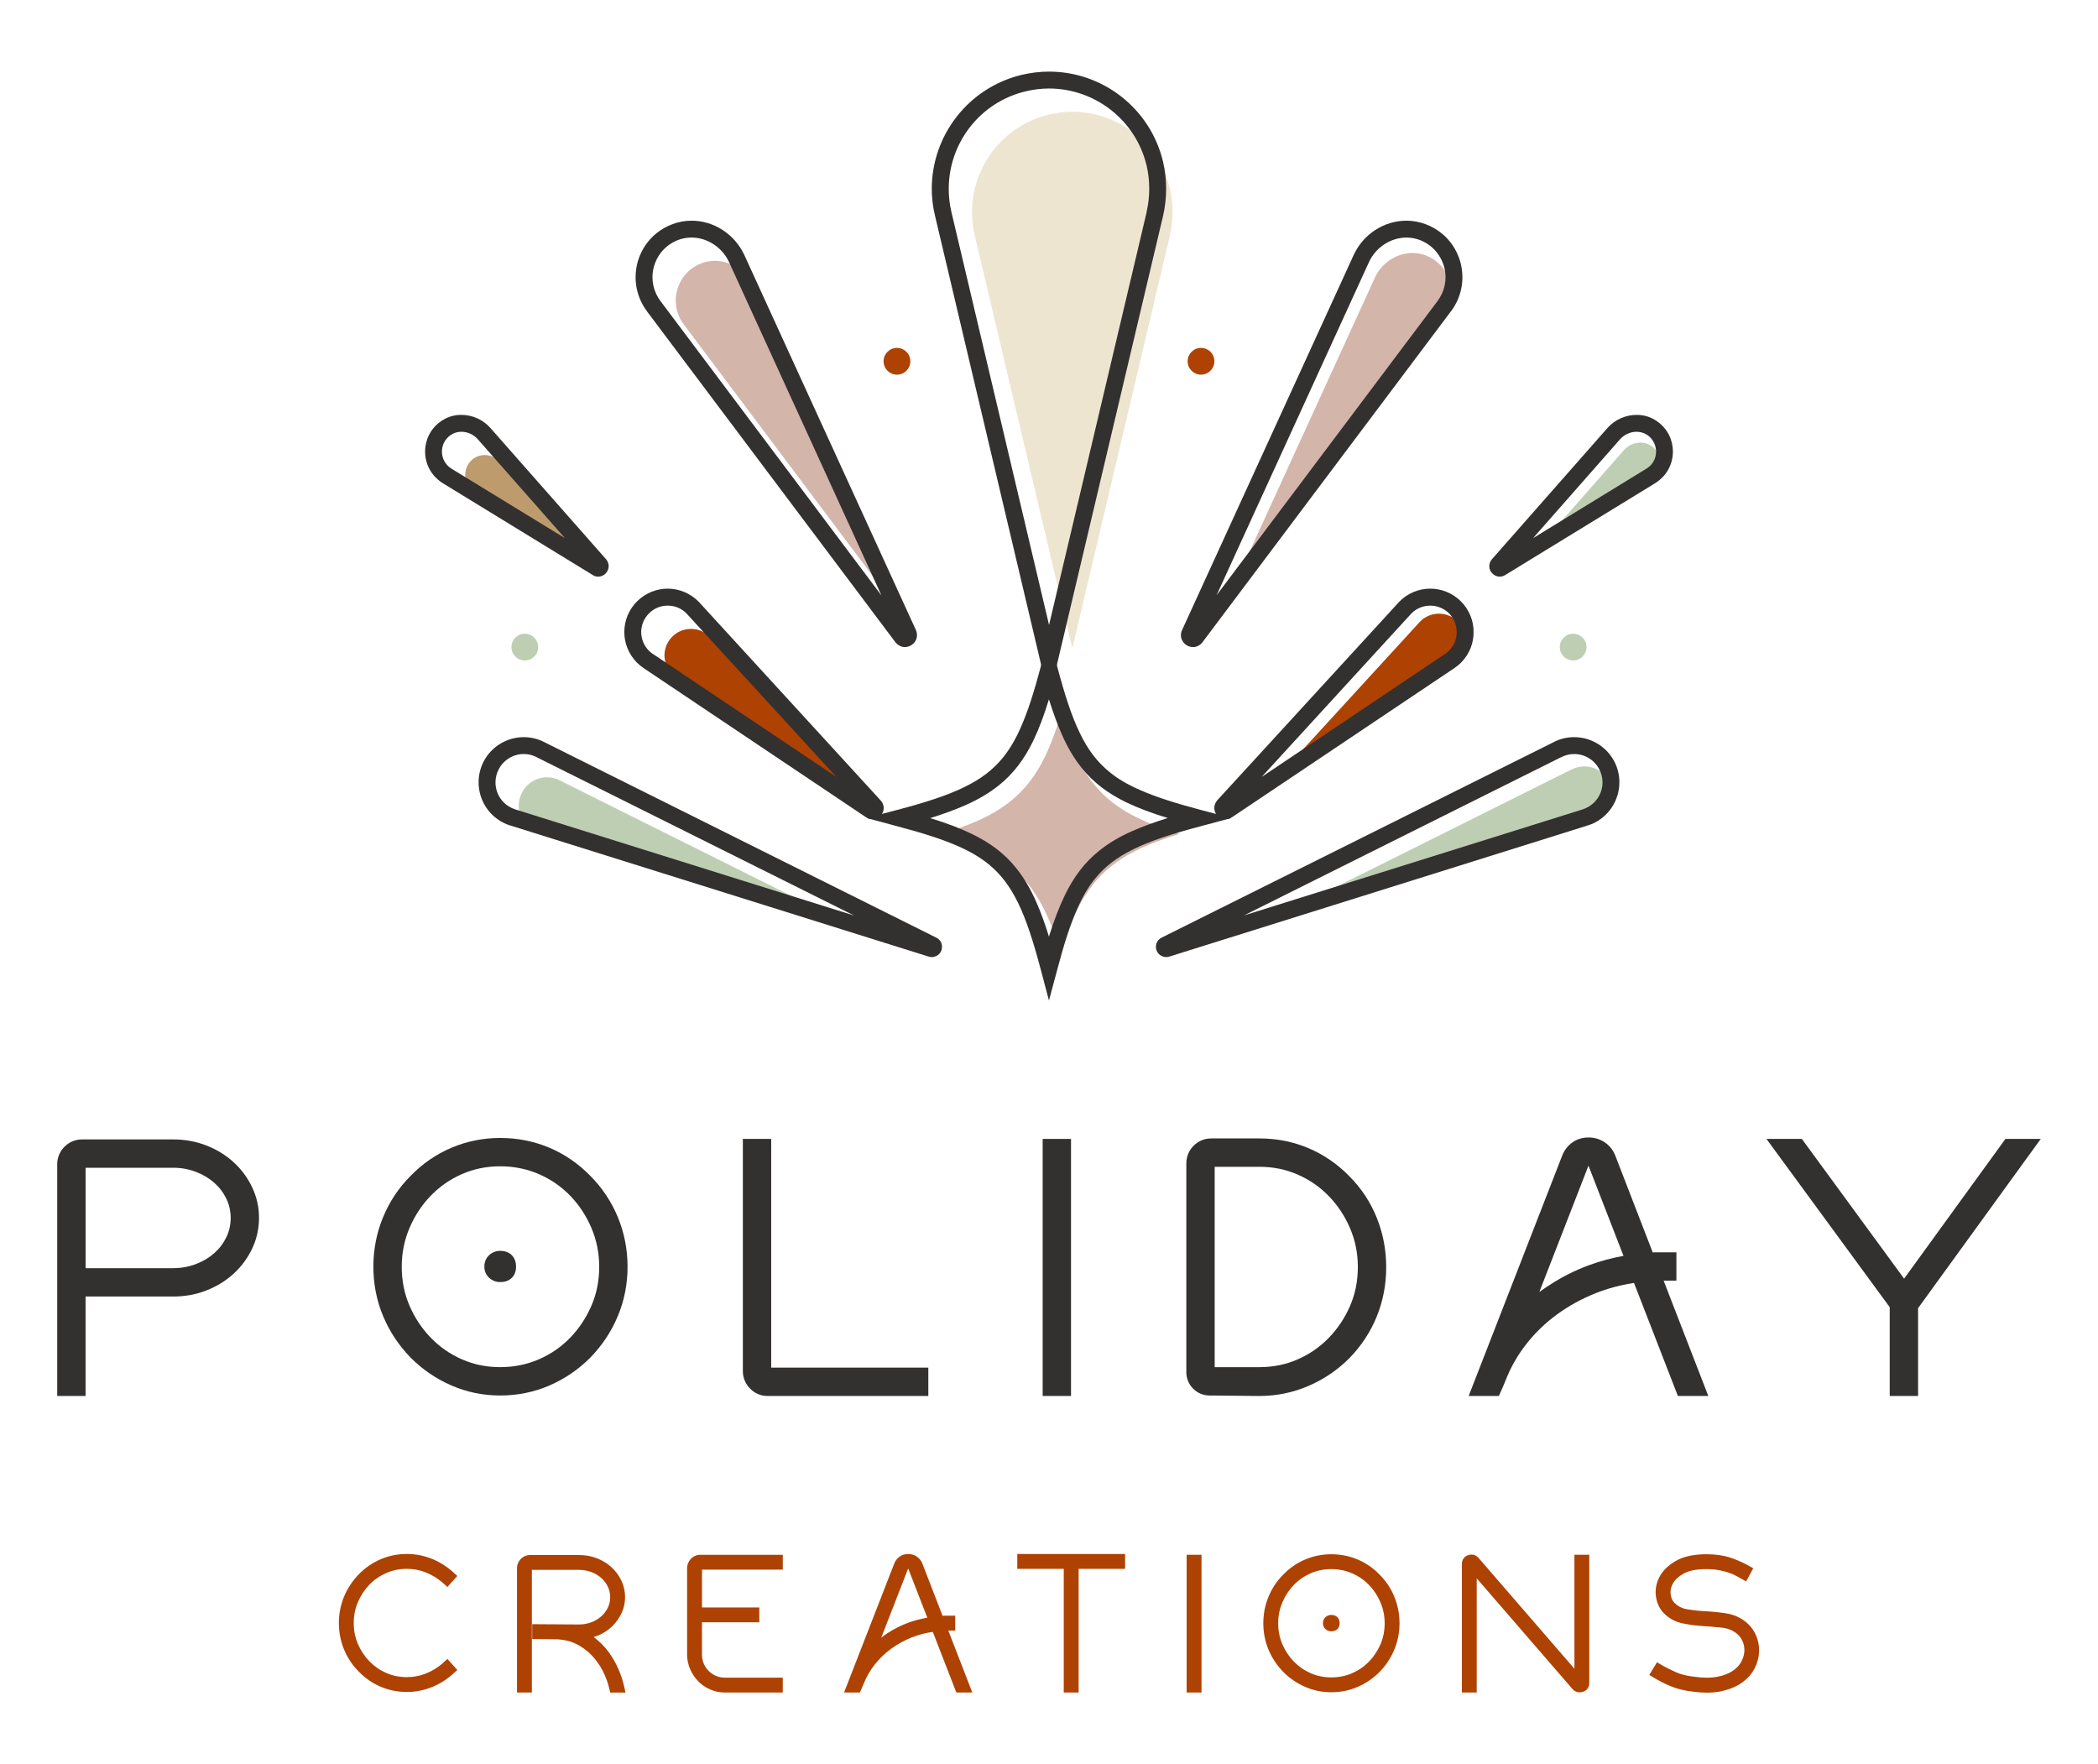 <?xml version="1.0" encoding="UTF-8" standalone="yes"?>
<svg version="1.1" id="Layer_1" xmlns="http://www.w3.org/2000/svg" xmlns:xlink="http://www.w3.org/1999/xlink" x="0px" y="0px" viewBox="0 0 1295 1089" style="enable-background:new 0 0 1295 1089;" xml:space="preserve">
  <style type="text/css">
	.st0{fill:#333030;}
	.st1{fill:#AE4202;}
	.st2{fill:#EDE5D0;}
	.st3{fill:#D3B5AA;}
	.st4{fill:#BECEB3;}
	.st5{fill:#BD9B6D;}
</style>
  <g>
    <g>
      <g>
        <path class="st0" d="M144.1,717.29c-4.8-4.36-10.42-7.79-16.74-10.25c-6.42-2.5-13.31-3.73-20.56-3.73H50.75&#xA;&#x9;&#x9;&#x9;&#x9;c-4.08-0.05-8.07,1.59-10.92,4.5c-2.92,2.85-4.56,6.85-4.51,10.92v142.95h17.5v-4.75v-56.64h53.97c7.25,0,14.15-1.23,20.56-3.74&#xA;&#x9;&#x9;&#x9;&#x9;c6.32-2.46,11.94-5.88,16.74-10.25c4.79-4.35,8.64-9.52,11.46-15.39c2.88-5.98,4.33-12.47,4.33-19.26&#xA;&#x9;&#x9;&#x9;&#x9;c0.01-6.62-1.46-13.01-4.32-18.96C152.74,726.8,148.89,721.64,144.1,717.29z M52.83,720.8h53.97c5,0,9.64,0.84,14.04,2.5&#xA;&#x9;&#x9;&#x9;&#x9;c4.45,1.69,8.22,3.95,11.43,6.79c3.21,2.85,5.66,6.1,7.47,9.87c1.77,3.71,2.64,7.57,2.65,11.83c-0.01,4.25-0.88,8.13-2.65,11.83&#xA;&#x9;&#x9;&#x9;&#x9;c-1.81,3.77-4.26,7.02-7.47,9.88c-3.2,2.84-6.97,5.1-11.43,6.79c-4.39,1.66-9.03,2.49-14.03,2.5H52.83V720.8z"/>
        <path class="st0" d="M314.28,773.49c-1.77-1.05-3.68-1.38-5.52-1.39c-2.4-0.04-4.94,0.89-6.73,2.55&#xA;&#x9;&#x9;&#x9;&#x9;c-1.02,0.91-1.85,2.09-2.35,3.36c-0.51,1.27-0.71,2.59-0.71,3.87c0,1.25,0.23,2.56,0.76,3.78c0.52,1.22,1.34,2.31,2.29,3.16&#xA;&#x9;&#x9;&#x9;&#x9;c1.79,1.66,4.34,2.59,6.73,2.55c1.21,0,2.42-0.14,3.63-0.51c1.8-0.53,3.63-1.79,4.71-3.54c1.1-1.73,1.45-3.65,1.45-5.44&#xA;&#x9;&#x9;&#x9;&#x9;c0-1.23-0.15-2.47-0.56-3.71C317.41,776.34,316.06,774.52,314.28,773.49z"/>
        <path class="st0" d="M364.36,725.79L364.36,725.79c-0.01-0.01-0.01-0.02-0.02-0.02c-0.01-0.01-0.01-0.02-0.02-0.02l0,0&#xA;&#x9;&#x9;&#x9;&#x9;c-7.33-7.52-15.77-13.33-25.24-17.33c-9.49-4-19.65-6.01-30.32-6.01c-10.49,0-20.54,2.01-30.02,6.01&#xA;&#x9;&#x9;&#x9;&#x9;c-9.46,4-17.91,9.8-25.24,17.33l0,0c-0.01,0.01-0.02,0.02-0.02,0.03c-0.01,0.01-0.02,0.01-0.02,0.02l0,0&#xA;&#x9;&#x9;&#x9;&#x9;c-7.34,7.34-13.03,15.89-17,25.52c-4,9.67-6,19.91-5.99,30.58c0,10.67,2,20.87,6,30.45c3.98,9.54,9.67,18.13,16.99,25.65&#xA;&#x9;&#x9;&#x9;&#x9;l0.03,0.03l0.01,0.01c7.33,7.34,15.76,13.08,25.2,17.17c9.49,4.11,19.56,6.18,30.06,6.17c10.69,0,20.86-2.06,30.36-6.17&#xA;&#x9;&#x9;&#x9;&#x9;c9.44-4.09,17.87-9.83,25.2-17.17l0.03-0.03l0.02-0.02c7.32-7.52,13.01-16.1,16.99-25.65c4-9.58,6.01-19.78,6-30.45&#xA;&#x9;&#x9;&#x9;&#x9;c0-10.67-2-20.91-5.99-30.58C377.39,741.68,371.69,733.13,364.36,725.79z M308.77,843.87c-8.5,0-16.31-1.6-23.6-4.79&#xA;&#x9;&#x9;&#x9;&#x9;c-7.36-3.22-13.74-7.65-19.25-13.34c-5.53-5.72-9.9-12.28-13.14-19.79c-3.19-7.39-4.8-15.36-4.8-24.07&#xA;&#x9;&#x9;&#x9;&#x9;c0-8.49,1.6-16.42,4.81-23.94c3.24-7.6,7.61-14.2,13.13-19.91c5.51-5.69,11.89-10.11,19.25-13.34c7.29-3.18,15.11-4.79,23.6-4.79&#xA;&#x9;&#x9;&#x9;&#x9;c8.49,0,16.36,1.61,23.77,4.8c7.46,3.23,13.87,7.65,19.38,13.33c5.52,5.71,9.88,12.31,13.13,19.91c3.2,7.52,4.8,15.45,4.81,23.94&#xA;&#x9;&#x9;&#x9;&#x9;c0,8.71-1.61,16.67-4.8,24.07c-3.25,7.51-7.61,14.07-13.14,19.79c-5.5,5.68-11.92,10.11-19.38,13.33&#xA;&#x9;&#x9;&#x9;&#x9;C325.13,842.27,317.26,843.87,308.77,843.87z"/>
        <path class="st0" d="M476.03,703h-17.5v143.24c-0.05,4.07,1.59,8.08,4.51,10.92c2.77,2.84,6.64,4.55,10.62,4.5h99.35v-4.75&#xA;&#x9;&#x9;&#x9;&#x9;v-12.75h-96.98V703z"/>
        <path class="st0" d="M832.94,726.09L832.94,726.09c-0.01-0.01-0.01-0.02-0.02-0.03c-0.01-0.01-0.01-0.02-0.02-0.02l0,0&#xA;&#x9;&#x9;&#x9;&#x9;c-7.33-7.52-15.77-13.33-25.23-17.33c-9.49-4.01-19.65-6.01-30.32-6.01h-29.65c-4.08-0.05-8.07,1.59-10.92,4.5l-0.01,0.01&#xA;&#x9;&#x9;&#x9;&#x9;c-2.91,2.85-4.54,6.84-4.5,10.92v128.71c-0.05,3.83,1.46,7.65,4.21,10.33c2.68,2.75,6.5,4.26,10.33,4.21h-0.05l30.54,0.3h0.05&#xA;&#x9;&#x9;&#x9;&#x9;c10.5,0,20.62-2.06,30.19-6.16c9.54-4.09,18.03-9.83,25.36-17.18l0.03-0.03l0.02-0.01c7.33-7.53,12.98-16.13,16.86-25.69&#xA;&#x9;&#x9;&#x9;&#x9;c3.89-9.57,5.84-19.75,5.83-30.41c0-10.66-1.94-20.88-5.83-30.53C845.93,742,840.28,733.44,832.94,726.09z M749.76,720.21h27.58&#xA;&#x9;&#x9;&#x9;&#x9;c8.49,0,16.31,1.6,23.61,4.78c7.37,3.22,13.74,7.63,19.25,13.31c5.52,5.7,9.89,12.28,13.14,19.87c3.2,7.5,4.8,15.4,4.8,23.87&#xA;&#x9;&#x9;&#x9;&#x9;c0,8.68-1.61,16.63-4.8,24.01c-3.25,7.49-7.61,14.03-13.14,19.74c-5.51,5.68-11.89,10.09-19.25,13.31&#xA;&#x9;&#x9;&#x9;&#x9;c-7.3,3.18-15.11,4.77-23.6,4.78h-27.58V720.21z"/>
        <path class="st0" d="M1034.77,790.49v-17.5h-8.6c-1.59,0-3.11,0-4.59,0c-0.47,0-0.95,0.07-1.42,0.09l-23.06-59.63&#xA;&#x9;&#x9;&#x9;&#x9;c-1.28-3.36-3.53-6.29-6.51-8.29c-2.94-2.03-6.47-3.06-10.08-3.05c-3.61-0.02-7.14,1.03-10.03,3.11&#xA;&#x9;&#x9;&#x9;&#x9;c-2.86,2.02-5.01,4.92-6.27,8.25l-57.67,148.21h18.63l2.46-5.53l1.51-3.62l0.03-0.08l0.01-0.03c3.2-8.27,7.5-15.85,12.95-22.81&#xA;&#x9;&#x9;&#x9;&#x9;c5.46-6.96,11.81-13.08,19.07-18.36c7.28-5.3,15.22-9.65,23.87-13.07c7.5-2.97,15.35-5.02,23.53-6.27l27.08,69.77h18.78&#xA;&#x9;&#x9;&#x9;&#x9;l-27.58-71.18H1034.77z M956.31,793.3c-0.01,0.01-0.02,0.01-0.03,0.02c-0.01,0.01-0.03,0.02-0.04,0.03l0,0&#xA;&#x9;&#x9;&#x9;&#x9;c-2.09,1.32-4.11,2.71-6.08,4.15l30.19-77.63l0.15-0.25l0.04,0l21.57,55.56c-7.16,1.3-14.18,3.17-21.03,5.67&#xA;&#x9;&#x9;&#x9;&#x9;C972.37,784.03,964.1,788.18,956.31,793.3L956.31,793.3z"/>
        <polygon class="st0" points="302.04,788.84 302.03,788.83 302.03,788.83 &#x9;&#x9;&#x9;"/>
        <polygon class="st0" points="302.03,774.66 302.03,774.66 302.04,774.65 &#x9;&#x9;&#x9;"/>
        <polygon class="st0" points="643.59,861.67 661.09,861.67 661.09,856.92 661.09,703 643.59,703 &#x9;&#x9;&#x9;"/>
        <polygon class="st0" points="736.47,857.17 736.47,857.17 736.46,857.16 &#x9;&#x9;&#x9;"/>
        <polygon class="st0" points="1237.86,703 1175.32,789.25 1112.2,703 1090.35,703 1166.44,806.87 1166.44,861.67 1171.19,861.67 &#xA;&#x9;&#x9;&#x9;&#x9;1183.94,861.67 1183.94,807.46 1259.67,703 &#x9;&#x9;&#x9;"/>
      </g>
      <g>
        <g>
          <g>
            <path class="st1" d="M272.81,1027.03c-3.1,2.6-6.47,4.61-10.15,6.04c-3.65,1.43-7.47,2.14-11.54,2.14&#xA;&#x9;&#x9;&#x9;&#x9;&#x9;&#x9;c-4.58,0-8.8-0.86-12.73-2.58c-3.97-1.74-7.41-4.12-10.38-7.19c-2.98-3.08-5.34-6.62-7.08-10.67&#xA;&#x9;&#x9;&#x9;&#x9;&#x9;&#x9;c-1.72-3.99-2.59-8.28-2.59-12.98c0-4.58,0.86-8.85,2.59-12.91c1.75-4.09,4.1-7.66,7.08-10.73c2.97-3.07,6.41-5.45,10.38-7.19&#xA;&#x9;&#x9;&#x9;&#x9;&#x9;&#x9;c3.93-1.72,8.15-2.59,12.73-2.59c4.06,0,7.89,0.72,11.54,2.14c3.67,1.44,7.05,3.45,10.15,6.04l1.54,1.39l1.81,1.63l6.13-6.81&#xA;&#x9;&#x9;&#x9;&#x9;&#x9;&#x9;l-3.4-3.06l-0.02-0.02l-0.03-0.02c-3.92-3.36-8.26-5.96-12.99-7.76c-4.73-1.8-9.66-2.71-14.73-2.71&#xA;&#x9;&#x9;&#x9;&#x9;&#x9;&#x9;c-5.62,0-11.01,1.07-16.08,3.22c-5.08,2.15-9.62,5.27-13.55,9.31c-3.92,4.03-6.97,8.63-9.1,13.75&#xA;&#x9;&#x9;&#x9;&#x9;&#x9;&#x9;c-2.14,5.13-3.22,10.59-3.22,16.31c0,5.72,1.07,11.21,3.21,16.39c2.13,5.16,5.18,9.74,9.11,13.67l0,0c0,0,0.01,0.01,0.01,0.01&#xA;&#x9;&#x9;&#x9;&#x9;&#x9;&#x9;c0,0,0.01,0.01,0.01,0.01l0,0c3.93,4.04,8.45,7.15,13.52,9.29c5.08,2.15,10.46,3.22,16.08,3.22c5.07,0,10-0.91,14.73-2.71&#xA;&#x9;&#x9;&#x9;&#x9;&#x9;&#x9;c4.73-1.8,9.07-4.4,12.99-7.76l0.02-0.02l1.62-1.46l1.81-1.63l-6.12-6.8L272.81,1027.03z"/>
          </g>
          <g>
            <path class="st1" d="M375.62,1019.64l-0.01-0.02c-2.7-3.61-5.8-6.64-9.2-9.17c1.33-0.41,2.66-0.84,3.91-1.43&#xA;&#x9;&#x9;&#x9;&#x9;&#x9;&#x9;c3.06-1.44,5.76-3.34,8.04-5.68c2.26-2.32,4.07-4.94,5.41-7.86c1.37-2.98,2.06-6.22,2.06-9.62c0-3.63-0.77-7.11-2.31-10.3&#xA;&#x9;&#x9;&#x9;&#x9;&#x9;&#x9;c-1.51-3.14-3.57-5.9-6.13-8.23c-2.57-2.33-5.58-4.17-8.96-5.49c-3.43-1.34-7.12-2-11.01-2h-30.12&#xA;&#x9;&#x9;&#x9;&#x9;&#x9;&#x9;c-2.16-0.02-4.27,0.84-5.78,2.38c-1.55,1.52-2.41,3.63-2.39,5.79v76.69h9.17v-2.43v-73.26h29.18c2.69,0,5.18,0.46,7.55,1.36&#xA;&#x9;&#x9;&#x9;&#x9;&#x9;&#x9;c2.4,0.91,4.43,2.14,6.15,3.68c1.73,1.54,3.06,3.32,4.03,5.37c0.95,2.01,1.43,4.13,1.43,6.44c0,2.31-0.48,4.43-1.43,6.44&#xA;&#x9;&#x9;&#x9;&#x9;&#x9;&#x9;c-0.98,2.05-2.31,3.82-4.05,5.37c-1.74,1.55-3.77,2.78-6.18,3.69c-2.37,0.9-4.88,1.35-7.58,1.35l-28.89-0.18v9.16l16,0.19&#xA;&#x9;&#x9;&#x9;&#x9;&#x9;&#x9;c4.38,0.3,8.23,1.33,11.62,3.08c3.48,1.79,6.54,4.09,9.23,6.92c2.71,2.86,4.96,6.06,6.77,9.63c1.82,3.6,3.19,7.36,4.1,11.32&#xA;&#x9;&#x9;&#x9;&#x9;&#x9;&#x9;l0.44,1.89h6.4h3.04l-0.67-2.97C383.57,1033.39,380.3,1025.99,375.62,1019.64z"/>
          </g>
          <g>
            <path class="st1" d="M426.47,962.2c-1.51,1.55-2.37,3.66-2.35,5.82v53.22c0,3.18,0.63,6.25,1.88,9.1&#xA;&#x9;&#x9;&#x9;&#x9;&#x9;&#x9;c1.22,2.8,2.88,5.29,4.95,7.41c2.08,2.14,4.56,3.85,7.38,5.08c2.85,1.25,5.92,1.88,9.1,1.88h35.74v-9.17h-35.74&#xA;&#x9;&#x9;&#x9;&#x9;&#x9;&#x9;c-1.92,0-3.71-0.36-5.43-1.08c-1.74-0.73-3.24-1.74-4.56-3.06c-1.32-1.32-2.33-2.82-3.06-4.56c-0.72-1.71-1.08-3.54-1.08-5.59&#xA;&#x9;&#x9;&#x9;&#x9;&#x9;&#x9;v-19.87h35.38v-2.43v-4.3v-2.44H433.3l0-23.33h49.88v-9.17h-50.72C430.2,959.66,428,960.56,426.47,962.2z"/>
          </g>
          <g>
            <g>
              <path class="st1" d="M587.19,1006.47h2.43v-9.17h-4.51c-0.85,0-1.67,0-2.47,0c-0.27,0-0.56,0.04-0.84,0.05l-12.42-32.12&#xA;&#x9;&#x9;&#x9;&#x9;&#x9;&#x9;&#x9;c-0.68-1.79-1.87-3.34-3.45-4.4c-1.56-1.08-3.44-1.62-5.35-1.62c-1.92-0.01-3.79,0.54-5.32,1.65&#xA;&#x9;&#x9;&#x9;&#x9;&#x9;&#x9;&#x9;c-1.52,1.07-2.65,2.61-3.33,4.37L521,1044.71h9.76l1.28-2.88l0.01-0.02l0.81-1.94l0.02-0.04l0.01-0.02&#xA;&#x9;&#x9;&#x9;&#x9;&#x9;&#x9;&#x9;c1.72-4.45,4.04-8.54,6.98-12.28c2.94-3.75,6.36-7.04,10.27-9.89c3.92-2.85,8.2-5.19,12.85-7.03&#xA;&#x9;&#x9;&#x9;&#x9;&#x9;&#x9;&#x9;c4.07-1.61,8.35-2.66,12.78-3.33l14.54,37.44h6.29h3.56l-14.82-38.25H587.19z M547.64,1008.19c-0.01,0-0.01,0.01-0.02,0.01&#xA;&#x9;&#x9;&#x9;&#x9;&#x9;&#x9;&#x9;c-0.01,0-0.01,0.01-0.02,0.01l0,0c-1.28,0.81-2.45,1.74-3.65,2.64l16.44-42.27l0.11-0.18l0.02-0.02l0.06,0l0.11,0.01&#xA;&#x9;&#x9;&#x9;&#x9;&#x9;&#x9;&#x9;l11.7,30.13c-3.89,0.7-7.73,1.63-11.45,2.98C556.26,1003.22,551.82,1005.44,547.64,1008.19L547.64,1008.19z"/>
            </g>
          </g>
          <g>
            <polygon class="st1" points="627.93,968.38 656.61,968.38 656.61,1044.71 665.79,1044.71 665.79,968.38 694.47,968.38 &#xA;&#x9;&#x9;&#x9;&#x9;&#x9;&#x9;694.47,965.95 694.47,961.65 694.47,959.21 627.93,959.21 &#x9;&#x9;&#x9;&#x9;&#x9;"/>
          </g>
          <g>
            <polygon class="st1" points="732.46,1044.71 741.64,1044.71 741.64,1042.28 741.64,959.69 732.46,959.69 &#x9;&#x9;&#x9;&#x9;&#x9;"/>
          </g>
          <g>
            <polygon class="st1" points="818.2,1005.61 818.2,1005.6 818.19,1005.6 &#x9;&#x9;&#x9;&#x9;&#x9;"/>
          </g>
          <g>
            <g>
              <path class="st1" d="M851.53,971.9L851.53,971.9c0,0-0.01-0.01-0.01-0.01c0,0-0.01-0.01-0.01-0.01l0,0&#xA;&#x9;&#x9;&#x9;&#x9;&#x9;&#x9;&#x9;c-3.93-4.04-8.45-7.15-13.53-9.29c-5.08-2.15-10.52-3.22-16.25-3.22c-5.62,0-11.01,1.08-16.08,3.22&#xA;&#x9;&#x9;&#x9;&#x9;&#x9;&#x9;&#x9;c-5.07,2.14-9.6,5.25-13.52,9.29l0,0c0,0-0.01,0.01-0.01,0.01c0,0-0.01,0.01-0.01,0.01l0,0c-3.93,3.93-6.98,8.51-9.11,13.67&#xA;&#x9;&#x9;&#x9;&#x9;&#x9;&#x9;&#x9;c-2.14,5.18-3.21,10.67-3.21,16.38c0,5.72,1.07,11.18,3.21,16.31c2.13,5.12,5.19,9.72,9.11,13.75l0.02,0.02l0.01,0.01&#xA;&#x9;&#x9;&#x9;&#x9;&#x9;&#x9;&#x9;c3.92,3.93,8.44,7.01,13.5,9.2c5.08,2.21,10.48,3.31,16.1,3.31c5.73,0,11.18-1.1,16.27-3.31c5.06-2.19,9.57-5.27,13.5-9.19&#xA;&#x9;&#x9;&#x9;&#x9;&#x9;&#x9;&#x9;l0.03-0.03c3.92-4.03,6.97-8.63,9.1-13.75c2.14-5.13,3.22-10.59,3.22-16.31c0-5.72-1.07-11.21-3.21-16.39&#xA;&#x9;&#x9;&#x9;&#x9;&#x9;&#x9;&#x9;C858.51,980.41,855.46,975.84,851.53,971.9z M821.74,1035.38c-4.58,0-8.79-0.86-12.72-2.59c-3.98-1.74-7.42-4.12-10.39-7.19&#xA;&#x9;&#x9;&#x9;&#x9;&#x9;&#x9;&#x9;c-2.98-3.08-5.34-6.62-7.08-10.66c-1.72-3.99-2.59-8.29-2.59-12.98c0-4.58,0.87-8.85,2.6-12.91c1.75-4.1,4.1-7.66,7.08-10.74&#xA;&#x9;&#x9;&#x9;&#x9;&#x9;&#x9;&#x9;c2.97-3.07,6.41-5.45,10.38-7.19c3.93-1.72,8.15-2.58,12.73-2.58c4.58,0,8.83,0.87,12.82,2.59c4.02,1.74,7.48,4.12,10.45,7.19&#xA;&#x9;&#x9;&#x9;&#x9;&#x9;&#x9;&#x9;c2.98,3.08,5.33,6.64,7.08,10.74c1.72,4.05,2.59,8.33,2.59,12.91c0,4.69-0.87,8.99-2.59,12.98c-1.75,4.04-4.1,7.58-7.08,10.66&#xA;&#x9;&#x9;&#x9;&#x9;&#x9;&#x9;&#x9;c-2.97,3.07-6.43,5.45-10.45,7.19C830.56,1034.52,826.32,1035.38,821.74,1035.38z"/>
            </g>
          </g>
          <g>
            <path class="st1" d="M821.74,996.82c-1.26-0.02-2.59,0.47-3.54,1.34c-1.11,0.97-1.63,2.48-1.6,3.8&#xA;&#x9;&#x9;&#x9;&#x9;&#x9;&#x9;c-0.03,1.31,0.56,2.75,1.6,3.64c0.95,0.88,2.28,1.36,3.54,1.34c1.26,0,2.63-0.3,3.7-1.3c1.08-1.01,1.46-2.44,1.44-3.68&#xA;&#x9;&#x9;&#x9;&#x9;&#x9;&#x9;c0.01-1.28-0.34-2.7-1.39-3.76C824.44,997.15,823.02,996.81,821.74,996.82z"/>
          </g>
          <g>
            <polygon class="st1" points="818.19,998.16 818.2,998.16 818.2,998.15 &#x9;&#x9;&#x9;&#x9;&#x9;"/>
          </g>
          <g>
            <path class="st1" d="M971.8,1030.01l-59.15-68.36l0,0c-1.01-1.26-2.65-2.13-4.31-2.09c-0.69,0-1.35,0.12-1.99,0.32&#xA;&#x9;&#x9;&#x9;&#x9;&#x9;&#x9;c-1.15,0.34-2.26,1.05-2.99,2.09c-0.74,1.04-1.03,2.29-1.02,3.5v79.24h9.17v-2.43v-68.04l59.15,68.36l0.03,0.04&#xA;&#x9;&#x9;&#x9;&#x9;&#x9;&#x9;c1.04,1.21,2.69,1.97,4.31,1.94c0.64,0,1.27-0.1,1.89-0.27c1.17-0.31,2.31-0.99,3.06-2.04c0.76-1.04,1.04-2.29,1.04-3.5v-79.08&#xA;&#x9;&#x9;&#x9;&#x9;&#x9;&#x9;h-9.17V1030.01z"/>
          </g>
          <g>
            <path class="st1" d="M1083.87,1009.35c-1.43-3.28-3.61-6.1-6.46-8.35c-3.41-2.7-7.4-4.43-11.81-5.12&#xA;&#x9;&#x9;&#x9;&#x9;&#x9;&#x9;c-4.13-0.65-8.24-1.08-12.36-1.3c-4.17-0.21-8.09-0.62-11.76-1.24c-3.33-0.57-5.88-1.9-7.97-4.06l-0.02-0.02l-0.02-0.02&#xA;&#x9;&#x9;&#x9;&#x9;&#x9;&#x9;c-1.15-1.16-1.93-2.76-2.26-5.14c-0.06-0.45-0.09-0.89-0.09-1.33c0-1.76,0.46-3.51,1.49-5.38c1.2-2.19,3.37-4.27,6.7-6.14&#xA;&#x9;&#x9;&#x9;&#x9;&#x9;&#x9;c3.05-1.71,7.77-2.72,14.11-2.71c2.84,0,5.43,0.23,7.75,0.67c2.39,0.46,4.48,1.01,6.24,1.65c1.81,0.66,3.37,1.35,4.67,2.07&#xA;&#x9;&#x9;&#x9;&#x9;&#x9;&#x9;c1.43,0.8,2.63,1.46,3.59,1.99l2.15,1.19l4.37-8.08l-2.07-1.18c-3.86-2.2-7.85-3.99-11.99-5.37c-4.3-1.43-9.2-2.12-14.72-2.12&#xA;&#x9;&#x9;&#x9;&#x9;&#x9;&#x9;c-7.81,0.01-14.18,1.3-19.08,4.16c-4.64,2.71-8.09,6.03-10.1,10c-1.5,2.95-2.29,6.03-2.29,9.15c0,0.94,0.07,1.89,0.21,2.83&#xA;&#x9;&#x9;&#x9;&#x9;&#x9;&#x9;c0.58,3.95,2.12,7.37,4.63,10l0.01,0.01c3.17,3.3,7.05,5.49,11.44,6.43c4.05,0.88,8.24,1.45,12.56,1.72&#xA;&#x9;&#x9;&#x9;&#x9;&#x9;&#x9;c4.16,0.26,8.18,0.61,12.08,1.03c3.53,0.39,6.45,1.54,8.95,3.47c1.72,1.37,2.96,2.98,3.81,4.95c0.74,1.73,1.1,3.47,1.11,5.32&#xA;&#x9;&#x9;&#x9;&#x9;&#x9;&#x9;l-0.03,0.89c-0.14,2.17-0.76,4.31-1.94,6.47c-1.12,2.06-2.82,3.9-5.2,5.53c-2.32,1.58-5.38,2.81-9.24,3.61&#xA;&#x9;&#x9;&#x9;&#x9;&#x9;&#x9;c-1.99,0.41-4.23,0.63-6.71,0.63c-2.17,0-4.52-0.16-7.06-0.5l-0.03,0l-0.03,0c-4.91-0.51-8.95-1.51-12.09-2.91&#xA;&#x9;&#x9;&#x9;&#x9;&#x9;&#x9;c-3.38-1.5-6.56-3.13-9.56-4.89l-2.07-1.21l-4.74,7.79l2.07,1.27c3.93,2.4,7.82,4.37,11.68,5.92&#xA;&#x9;&#x9;&#x9;&#x9;&#x9;&#x9;c3.95,1.58,8.46,2.63,13.49,3.18l0,0c0.01,0,0.03,0,0.04,0c0.01,0,0.01,0,0.02,0v0c2.9,0.38,5.66,0.58,8.27,0.58&#xA;&#x9;&#x9;&#x9;&#x9;&#x9;&#x9;c3.29,0,6.35-0.31,9.18-0.94c4.97-1.12,9.19-2.87,12.6-5.34c3.35-2.42,5.95-5.36,7.68-8.76c1.69-3.3,2.62-6.75,2.73-10.26&#xA;&#x9;&#x9;&#x9;&#x9;&#x9;&#x9;l0-0.02l0.01-0.78C1085.84,1015.49,1085.18,1012.35,1083.87,1009.35z"/>
          </g>
        </g>
      </g>
      <g>
        <path class="st2" d="M722.1,145.2h0.07L661.9,400.13L601.64,145.2c-1.15-4.81-1.65-9.63-1.65-14.29&#xA;&#x9;&#x9;&#x9;&#x9;c0-28.09,19.18-53.51,47.62-60.19c4.81-1.15,9.63-1.72,14.29-1.72c28.09,0,53.51,19.25,60.27,47.7&#xA;&#x9;&#x9;&#x9;&#x9;c1.08,4.74,1.58,9.48,1.58,14.22C723.75,135.79,723.17,140.6,722.1,145.2z"/>
        <path class="st1" d="M904.56,395.1c0,4.17-1.51,8.26-4.67,11.42c-0.72,0.79-1.8,1.65-2.73,2.23l-112.99,75.78l92.37-100.85&#xA;&#x9;&#x9;&#x9;&#x9;c0.07-0.07,0.07-0.07,0.14-0.14c3.23-3.23,7.4-4.74,11.56-4.74c4.09,0,8.19,1.51,11.42,4.6&#xA;&#x9;&#x9;&#x9;&#x9;C902.98,386.62,904.56,390.86,904.56,395.1z"/>
        <path class="st3" d="M895.96,180.65c0,3.38-0.72,6.82-2.23,10.13c-0.72,1.58-1.72,3.23-2.73,4.6L754.67,376.89l94.03-205.58&#xA;&#x9;&#x9;&#x9;&#x9;c4.24-9.27,13.65-15.16,23.13-15.16c2.73,0,5.53,0.5,8.26,1.51c5.03,1.94,8.91,5.17,11.64,9.27&#xA;&#x9;&#x9;&#x9;&#x9;C894.45,170.95,895.96,175.76,895.96,180.65z"/>
        <path class="st4" d="M995.42,490.52c0,6.32-3.45,12.43-9.41,15.52c-0.86,0.43-1.94,0.93-2.87,1.22L774.11,572.7l195.67-97.62&#xA;&#x9;&#x9;&#x9;&#x9;h0.07c2.59-1.36,5.32-2.01,8.05-2.01c6.32,0,12.43,3.45,15.52,9.41C994.78,485.07,995.42,487.79,995.42,490.52z"/>
        <path class="st4" d="M1024.62,285.41c0,2.94-1.01,5.82-3.09,8.19c-0.79,0.93-1.87,1.72-2.87,2.37l-69.96,42.88l53.73-61.06&#xA;&#x9;&#x9;&#x9;&#x9;c2.66-2.95,6.47-4.6,10.13-4.6c2.51,0,4.81,0.72,6.9,2.16C1022.9,277.87,1024.55,281.6,1024.62,285.41z"/>
        <path class="st1" d="M530.6,493.94l-112.99-75.78h-0.07c-0.93-0.57-1.94-1.44-2.73-2.23c-3.09-3.16-4.6-7.25-4.67-11.42&#xA;&#x9;&#x9;&#x9;&#x9;c0.07-4.24,1.65-8.48,4.96-11.64c3.16-3.16,7.26-4.67,11.42-4.67c4.24,0,8.48,1.58,11.64,4.88L530.6,493.94z"/>
        <path class="st3" d="M558.47,381.95L422.06,200.22c-1.01-1.36-2.01-3.02-2.73-4.52v-0.07c-1.51-3.3-2.23-6.75-2.23-10.13&#xA;&#x9;&#x9;&#x9;&#x9;c0-4.88,1.51-9.7,4.17-13.72c2.73-4.09,6.68-7.33,11.64-9.27c2.73-1.01,5.53-1.51,8.33-1.51c9.48,0,18.89,5.89,23.13,15.16&#xA;&#x9;&#x9;&#x9;&#x9;L558.47,381.95z"/>
        <path class="st4" d="M541.59,579.49l-209.17-65.51c-0.93-0.29-2.01-0.79-2.87-1.22c-5.96-3.09-9.34-9.19-9.34-15.52&#xA;&#x9;&#x9;&#x9;&#x9;c0-2.73,0.65-5.46,2.01-8.04c3.09-5.96,9.19-9.41,15.44-9.41c2.8,0,5.53,0.65,8.12,2.01l0.07,0.07L541.59,579.49z"/>
        <path class="st5" d="M363.09,346.54l-70.04-42.88c-1.08-0.72-2.01-1.44-2.8-2.37c-2.08-2.37-3.09-5.24-3.09-8.19&#xA;&#x9;&#x9;&#x9;&#x9;c0-3.81,1.72-7.54,5.17-10.06c2.01-1.44,4.38-2.15,6.82-2.15c3.74,0,7.54,1.65,10.13,4.6L363.09,346.54z"/>
        <path class="st0" d="M717.93,99.94c-7.9-33.33-37.57-55.74-70.39-55.74c-5.46,0-11.06,0.65-16.66,1.94&#xA;&#x9;&#x9;&#x9;&#x9;c-33.26,7.9-55.74,37.57-55.74,70.39c0,5.53,0.65,11.13,2.01,16.66l65.51,277.19v0.07l4.88,20.54l4.81-20.47v-0.07l0.22-0.93&#xA;&#x9;&#x9;&#x9;&#x9;l65.37-276.4c1.22-5.39,1.87-10.92,1.87-16.59C719.8,111.01,719.22,105.48,717.93,99.94z M707.8,130.83l-60.27,254.93&#xA;&#x9;&#x9;&#x9;&#x9;l-60.27-254.93c-1.15-4.81-1.65-9.63-1.65-14.29c0-28.09,19.18-53.51,47.62-60.19c4.81-1.15,9.63-1.72,14.29-1.72&#xA;&#x9;&#x9;&#x9;&#x9;c28.09,0,53.51,19.25,60.27,47.7c1.08,4.74,1.58,9.48,1.58,14.22c0,4.88-0.57,9.7-1.65,14.29H707.8z"/>
        <path class="st0" d="M901.6,371.03c-5.24-5.1-12-7.69-18.75-7.69c-6.97,0-13.94,2.73-19.11,8.05l-0.07,0.07L751.33,494.01v0.07&#xA;&#x9;&#x9;&#x9;&#x9;c-1.15,1.22-1.8,2.94-1.8,4.6c0,1.44,0.43,2.73,1.08,3.73c0.29,0.43,0.57,0.79,0.93,1.15c1.15,1.22,2.87,2.08,4.96,2.08&#xA;&#x9;&#x9;&#x9;&#x9;c0.36,0,0.79,0,1.15-0.07l1.08-0.29c0.36-0.14,0.65-0.29,1.01-0.43c0.22-0.14,0.43-0.29,0.65-0.43v0.07l137.2-92.01&#xA;&#x9;&#x9;&#x9;&#x9;c1.51-1.01,3.02-2.23,4.38-3.59c5.1-5.24,7.69-12,7.61-18.75C909.65,383.25,906.92,376.28,901.6,371.03z M894.49,401.56&#xA;&#x9;&#x9;&#x9;&#x9;c-0.72,0.79-1.8,1.65-2.73,2.23l-112.99,75.78l92.37-100.85c0.07-0.07,0.07-0.07,0.14-0.14c3.23-3.23,7.4-4.74,11.56-4.74&#xA;&#x9;&#x9;&#x9;&#x9;c4.09,0,8.19,1.51,11.42,4.6c3.3,3.23,4.88,7.47,4.88,11.71C899.16,394.31,897.65,398.4,894.49,401.56z"/>
        <path class="st0" d="M896.72,151.52c-3.88-5.75-9.55-10.42-16.59-13.07c-3.95-1.51-7.97-2.23-12-2.23&#xA;&#x9;&#x9;&#x9;&#x9;c-13.79,0-26.65,8.26-32.61,21.26L729.64,388.92c-0.43,0.93-0.72,2.08-0.72,3.16c0,2.15,1.08,4.09,2.37,5.32&#xA;&#x9;&#x9;&#x9;&#x9;c1.36,1.22,3.09,2.01,5.1,2.01c1.08,0,2.16-0.22,3.23-0.79c1.01-0.5,1.94-1.29,2.59-2.16L895.64,192.1l0.07-0.07&#xA;&#x9;&#x9;&#x9;&#x9;c1.44-1.87,2.73-4.09,3.81-6.39c2.16-4.74,3.16-9.7,3.16-14.51C902.68,164.09,900.6,157.34,896.72,151.52z M890.04,181.26&#xA;&#x9;&#x9;&#x9;&#x9;c-0.72,1.58-1.72,3.23-2.73,4.6L750.97,367.37L845,161.79c4.24-9.27,13.65-15.16,23.13-15.16c2.73,0,5.53,0.5,8.26,1.51&#xA;&#x9;&#x9;&#x9;&#x9;c5.03,1.94,8.91,5.17,11.64,9.27c2.73,4.02,4.24,8.84,4.24,13.72C892.26,174.5,891.55,177.95,890.04,181.26z"/>
        <path class="st0" d="M996.42,469.95c-5.03-9.48-14.72-14.94-24.78-14.94c-4.38,0-8.76,1.01-12.86,3.16&#xA;&#x9;&#x9;&#x9;&#x9;c0,0.07-0.07,0.07-0.07,0.07L717,578.77c-1.01,0.5-2.01,1.36-2.59,2.37c-0.65,1.08-0.93,2.23-0.93,3.23&#xA;&#x9;&#x9;&#x9;&#x9;c0,1.65,0.57,3.09,1.65,4.31c1.01,1.15,2.8,2.08,4.67,2.08c0.65,0,1.29-0.07,1.94-0.29l258.3-80.95c1.51-0.43,3.09-1.08,4.6-1.87&#xA;&#x9;&#x9;&#x9;&#x9;c9.48-5.03,14.94-14.73,14.94-24.78C999.58,478.56,998.57,474.11,996.42,469.95z M979.75,498.39c-0.86,0.43-1.94,0.93-2.87,1.22&#xA;&#x9;&#x9;&#x9;&#x9;l-209.03,65.44l195.67-97.62h0.07c2.59-1.37,5.32-2.01,8.04-2.01c6.32,0,12.43,3.45,15.52,9.41c1.36,2.59,2.01,5.32,2.01,8.04&#xA;&#x9;&#x9;&#x9;&#x9;C989.16,489.2,985.72,495.3,979.75,498.39z"/>
        <path class="st0" d="M1023.14,260.27c-3.88-2.87-8.48-4.24-13-4.17c-6.68,0-13.29,2.87-17.96,8.12l-71.26,80.95&#xA;&#x9;&#x9;&#x9;&#x9;c-1.08,1.15-1.65,2.8-1.65,4.31c0,1.8,0.72,3.38,1.87,4.45c1.08,1.15,2.66,2.01,4.6,2.01c1.15,0,2.37-0.36,3.38-1.01l92.66-56.75&#xA;&#x9;&#x9;&#x9;&#x9;c1.8-1.15,3.59-2.66,5.17-4.38c3.81-4.31,5.67-9.7,5.67-15.08C1032.62,271.76,1029.39,264.72,1023.14,260.27z M1019.12,286.92&#xA;&#x9;&#x9;&#x9;&#x9;c-0.79,0.93-1.87,1.72-2.87,2.37l-69.96,42.88l53.73-61.06c2.66-2.95,6.46-4.6,10.13-4.6c2.51,0,4.81,0.72,6.9,2.16&#xA;&#x9;&#x9;&#x9;&#x9;c3.45,2.51,5.1,6.25,5.17,10.06C1022.21,281.68,1021.2,284.55,1019.12,286.92z"/>
        <path class="st4" d="M979.3,399.42c0,4.56-3.7,8.26-8.26,8.26c-4.56,0-8.26-3.7-8.26-8.26c0-4.56,3.7-8.26,8.26-8.26&#xA;&#x9;&#x9;&#x9;&#x9;C975.6,391.15,979.3,394.85,979.3,399.42z"/>
        <path class="st1" d="M749.59,223c0,4.56-3.7,8.26-8.26,8.26c-4.56,0-8.26-3.7-8.26-8.26c0-4.56,3.7-8.26,8.26-8.26&#xA;&#x9;&#x9;&#x9;&#x9;C745.89,214.73,749.59,218.43,749.59,223z"/>
        <path class="st0" d="M543.6,494.08L431.32,371.47l-0.07-0.07c-5.24-5.32-12.21-8.05-19.11-8.05c-6.75,0-13.58,2.59-18.75,7.69&#xA;&#x9;&#x9;&#x9;&#x9;c-5.32,5.17-8.04,12.21-8.04,19.11c0,6.75,2.59,13.5,7.69,18.75c1.36,1.36,2.87,2.59,4.38,3.59l137.2,92.01v-0.07&#xA;&#x9;&#x9;&#x9;&#x9;c0.22,0.14,0.43,0.29,0.65,0.43c0.36,0.14,0.65,0.29,1.08,0.43l1.01,0.29c0.36,0.07,0.79,0.07,1.15,0.07&#xA;&#x9;&#x9;&#x9;&#x9;c2.08,0,3.81-0.86,4.96-2.08c0.36-0.36,0.65-0.72,0.86-1.15c0.72-1.01,1.15-2.3,1.15-3.73&#xA;&#x9;&#x9;&#x9;&#x9;C545.46,497.02,544.75,495.3,543.6,494.08z M403.24,403.79h-0.07c-0.93-0.57-1.94-1.44-2.73-2.23c-3.09-3.16-4.6-7.25-4.67-11.42&#xA;&#x9;&#x9;&#x9;&#x9;c0.07-4.24,1.65-8.48,4.96-11.64c3.16-3.16,7.25-4.67,11.42-4.67c4.24,0,8.48,1.58,11.64,4.88l92.45,100.85L403.24,403.79z"/>
        <path class="st0" d="M565.36,388.92L459.48,157.48c-6.03-13-18.89-21.26-32.61-21.26c-4.02,0-8.12,0.72-12,2.23&#xA;&#x9;&#x9;&#x9;&#x9;c-7.04,2.66-12.71,7.33-16.59,13.07c-3.88,5.82-5.96,12.57-5.96,19.61c0,4.81,1.01,9.77,3.16,14.51c1.08,2.3,2.37,4.53,3.81,6.39&#xA;&#x9;&#x9;&#x9;&#x9;v0.07l153.43,204.36c0.72,0.86,1.58,1.65,2.66,2.16c1.01,0.57,2.15,0.79,3.23,0.79c1.94,0,3.66-0.79,5.03-2.01&#xA;&#x9;&#x9;&#x9;&#x9;c1.36-1.22,2.37-3.16,2.37-5.32C566.01,391,565.79,389.93,565.36,388.92z M407.69,185.85c-1.01-1.36-2.01-3.02-2.73-4.53v-0.07&#xA;&#x9;&#x9;&#x9;&#x9;c-1.51-3.3-2.23-6.75-2.23-10.13c0-4.88,1.51-9.7,4.17-13.72c2.73-4.09,6.68-7.33,11.64-9.27c2.73-1.01,5.53-1.51,8.33-1.51&#xA;&#x9;&#x9;&#x9;&#x9;c9.48,0,18.89,5.89,23.13,15.16l94.1,205.8L407.69,185.85z"/>
        <path class="st0" d="M580.59,581.14c-0.65-1.01-1.58-1.87-2.66-2.37L336.29,458.24c-0.07,0-0.07-0.07-0.14-0.07&#xA;&#x9;&#x9;&#x9;&#x9;c-4.09-2.15-8.55-3.16-12.86-3.16c-9.98,0-19.75,5.46-24.71,14.94c-2.16,4.17-3.16,8.62-3.16,12.93&#xA;&#x9;&#x9;&#x9;&#x9;c0,10.06,5.39,19.75,14.94,24.78c1.51,0.79,3.09,1.44,4.53,1.87h0.07l258.3,80.95c0.57,0.22,1.22,0.29,1.94,0.29&#xA;&#x9;&#x9;&#x9;&#x9;c1.87,0,3.66-0.93,4.67-2.08c1.08-1.22,1.58-2.66,1.58-4.31C581.45,583.37,581.24,582.22,580.59,581.14z M318.05,499.61&#xA;&#x9;&#x9;&#x9;&#x9;c-0.93-0.29-2.01-0.79-2.87-1.22c-5.96-3.09-9.34-9.19-9.34-15.52c0-2.73,0.65-5.46,2.01-8.04c3.09-5.96,9.19-9.41,15.44-9.41&#xA;&#x9;&#x9;&#x9;&#x9;c2.8,0,5.53,0.65,8.12,2.01l0.07,0.07l195.74,97.62L318.05,499.61z"/>
        <path class="st0" d="M374.08,345.17l-71.33-80.95c-4.6-5.24-11.21-8.12-17.96-8.12c-4.45-0.07-9.05,1.29-12.93,4.17&#xA;&#x9;&#x9;&#x9;&#x9;c-6.25,4.45-9.48,11.49-9.48,18.46c0,5.39,1.87,10.77,5.67,15.08c1.58,1.72,3.3,3.23,5.17,4.38l92.66,56.75&#xA;&#x9;&#x9;&#x9;&#x9;c0.93,0.65,2.15,1.01,3.38,1.01c1.87,0,3.52-0.86,4.6-2.01c1.08-1.08,1.8-2.66,1.87-4.45&#xA;&#x9;&#x9;&#x9;&#x9;C375.73,347.98,375.08,346.32,374.08,345.17z M278.68,289.29c-1.08-0.72-2.01-1.44-2.8-2.37c-2.08-2.37-3.09-5.24-3.09-8.19&#xA;&#x9;&#x9;&#x9;&#x9;c0-3.81,1.72-7.54,5.17-10.06c2.01-1.44,4.38-2.16,6.82-2.16c3.74,0,7.54,1.65,10.13,4.6l53.8,61.06L278.68,289.29z"/>
        <path class="st4" d="M315.68,399.42c0,4.56,3.7,8.26,8.26,8.26c4.56,0,8.26-3.7,8.26-8.26c0-4.56-3.7-8.26-8.26-8.26&#xA;&#x9;&#x9;&#x9;&#x9;C319.38,391.15,315.68,394.85,315.68,399.42z"/>
        <path class="st3" d="M728.06,514.67c-8.04,2.51-15.16,5.1-21.55,7.9c-8.05,3.52-14.87,7.54-20.83,12.35&#xA;&#x9;&#x9;&#x9;&#x9;c-8.98,7.18-15.73,16.16-21.26,27.65c-3.52,7.33-6.68,15.59-9.7,25.28c-2.44-7.97-5.03-15.08-7.83-21.41&#xA;&#x9;&#x9;&#x9;&#x9;c-3.52-7.97-7.54-14.87-12.35-20.83c-7.18-8.98-16.16-15.73-27.65-21.26c-7.33-3.52-15.73-6.68-25.43-9.63&#xA;&#x9;&#x9;&#x9;&#x9;c8.04-2.51,15.16-5.1,21.55-7.9c7.97-3.52,14.87-7.54,20.83-12.35c8.98-7.18,15.73-16.16,21.26-27.58&#xA;&#x9;&#x9;&#x9;&#x9;c3.52-7.4,6.68-15.73,9.63-25.5c2.51,8.04,5.1,15.16,7.9,21.55c3.52,8.04,7.54,14.87,12.35,20.83&#xA;&#x9;&#x9;&#x9;&#x9;c7.18,8.98,16.16,15.73,27.58,21.26C709.96,508.57,718.29,511.73,728.06,514.67z"/>
        <path class="st0" d="M759.74,504.85l-9.12-2.44l-9.55-2.51c-15.44-4.09-27.73-7.97-37.57-12.35c-7.4-3.23-13.43-6.75-18.53-10.92&#xA;&#x9;&#x9;&#x9;&#x9;c-7.61-6.18-13.36-13.65-18.39-24.06c-5.1-10.42-9.41-23.78-14.01-41.16l-0.22-0.86l-0.29-1.15l-0.57-2.01l-4.02-15.01&#xA;&#x9;&#x9;&#x9;&#x9;l-3.95,15.01l-0.86,3.09l-0.22,0.93c-4.09,15.44-7.97,27.73-12.36,37.57c-3.23,7.4-6.82,13.43-10.92,18.53&#xA;&#x9;&#x9;&#x9;&#x9;c-6.18,7.61-13.65,13.36-24.06,18.39c-10.42,5.1-23.78,9.41-41.23,14.01l-9.55,2.51l-9.05,2.44l-0.36,0.07l1.44,0.36l1.01,0.29&#xA;&#x9;&#x9;&#x9;&#x9;l16.52,4.45c15.52,4.09,27.8,7.97,37.64,12.35c7.4,3.23,13.43,6.82,18.53,10.92c7.61,6.18,13.29,13.65,18.39,24.06&#xA;&#x9;&#x9;&#x9;&#x9;c5.1,10.42,9.41,23.85,14.01,41.23l5.03,18.96l5.1-18.96c4.09-15.52,7.97-27.8,12.36-37.64c3.23-7.4,6.75-13.43,10.92-18.53&#xA;&#x9;&#x9;&#x9;&#x9;c6.18-7.61,13.65-13.29,24.06-18.39c10.42-5.1,23.78-9.41,41.16-14.01l16.59-4.45l1.08-0.29l1.36-0.36L759.74,504.85z&#xA;&#x9;&#x9;&#x9;&#x9; M699.25,512.83c-8.05,3.52-14.87,7.54-20.83,12.35c-8.98,7.18-15.73,16.16-21.26,27.65c-3.52,7.33-6.68,15.59-9.7,25.28&#xA;&#x9;&#x9;&#x9;&#x9;c-2.44-7.97-5.03-15.08-7.83-21.41c-3.52-7.97-7.54-14.87-12.35-20.83c-7.18-8.98-16.16-15.73-27.66-21.26&#xA;&#x9;&#x9;&#x9;&#x9;c-7.33-3.52-15.73-6.68-25.43-9.63c8.05-2.51,15.16-5.1,21.55-7.9c7.97-3.52,14.87-7.54,20.83-12.35&#xA;&#x9;&#x9;&#x9;&#x9;c8.98-7.18,15.73-16.16,21.26-27.58c3.52-7.4,6.68-15.73,9.63-25.5c2.51,8.04,5.1,15.16,7.9,21.55&#xA;&#x9;&#x9;&#x9;&#x9;c3.52,8.04,7.54,14.87,12.35,20.83c7.18,8.98,16.16,15.73,27.58,21.26c7.4,3.52,15.73,6.68,25.5,9.63&#xA;&#x9;&#x9;&#x9;&#x9;C712.76,507.44,705.65,510.03,699.25,512.83z"/>
        <circle class="st1" cx="553.65" cy="223" r="8.26"/>
      </g>
    </g>
  </g>
</svg>